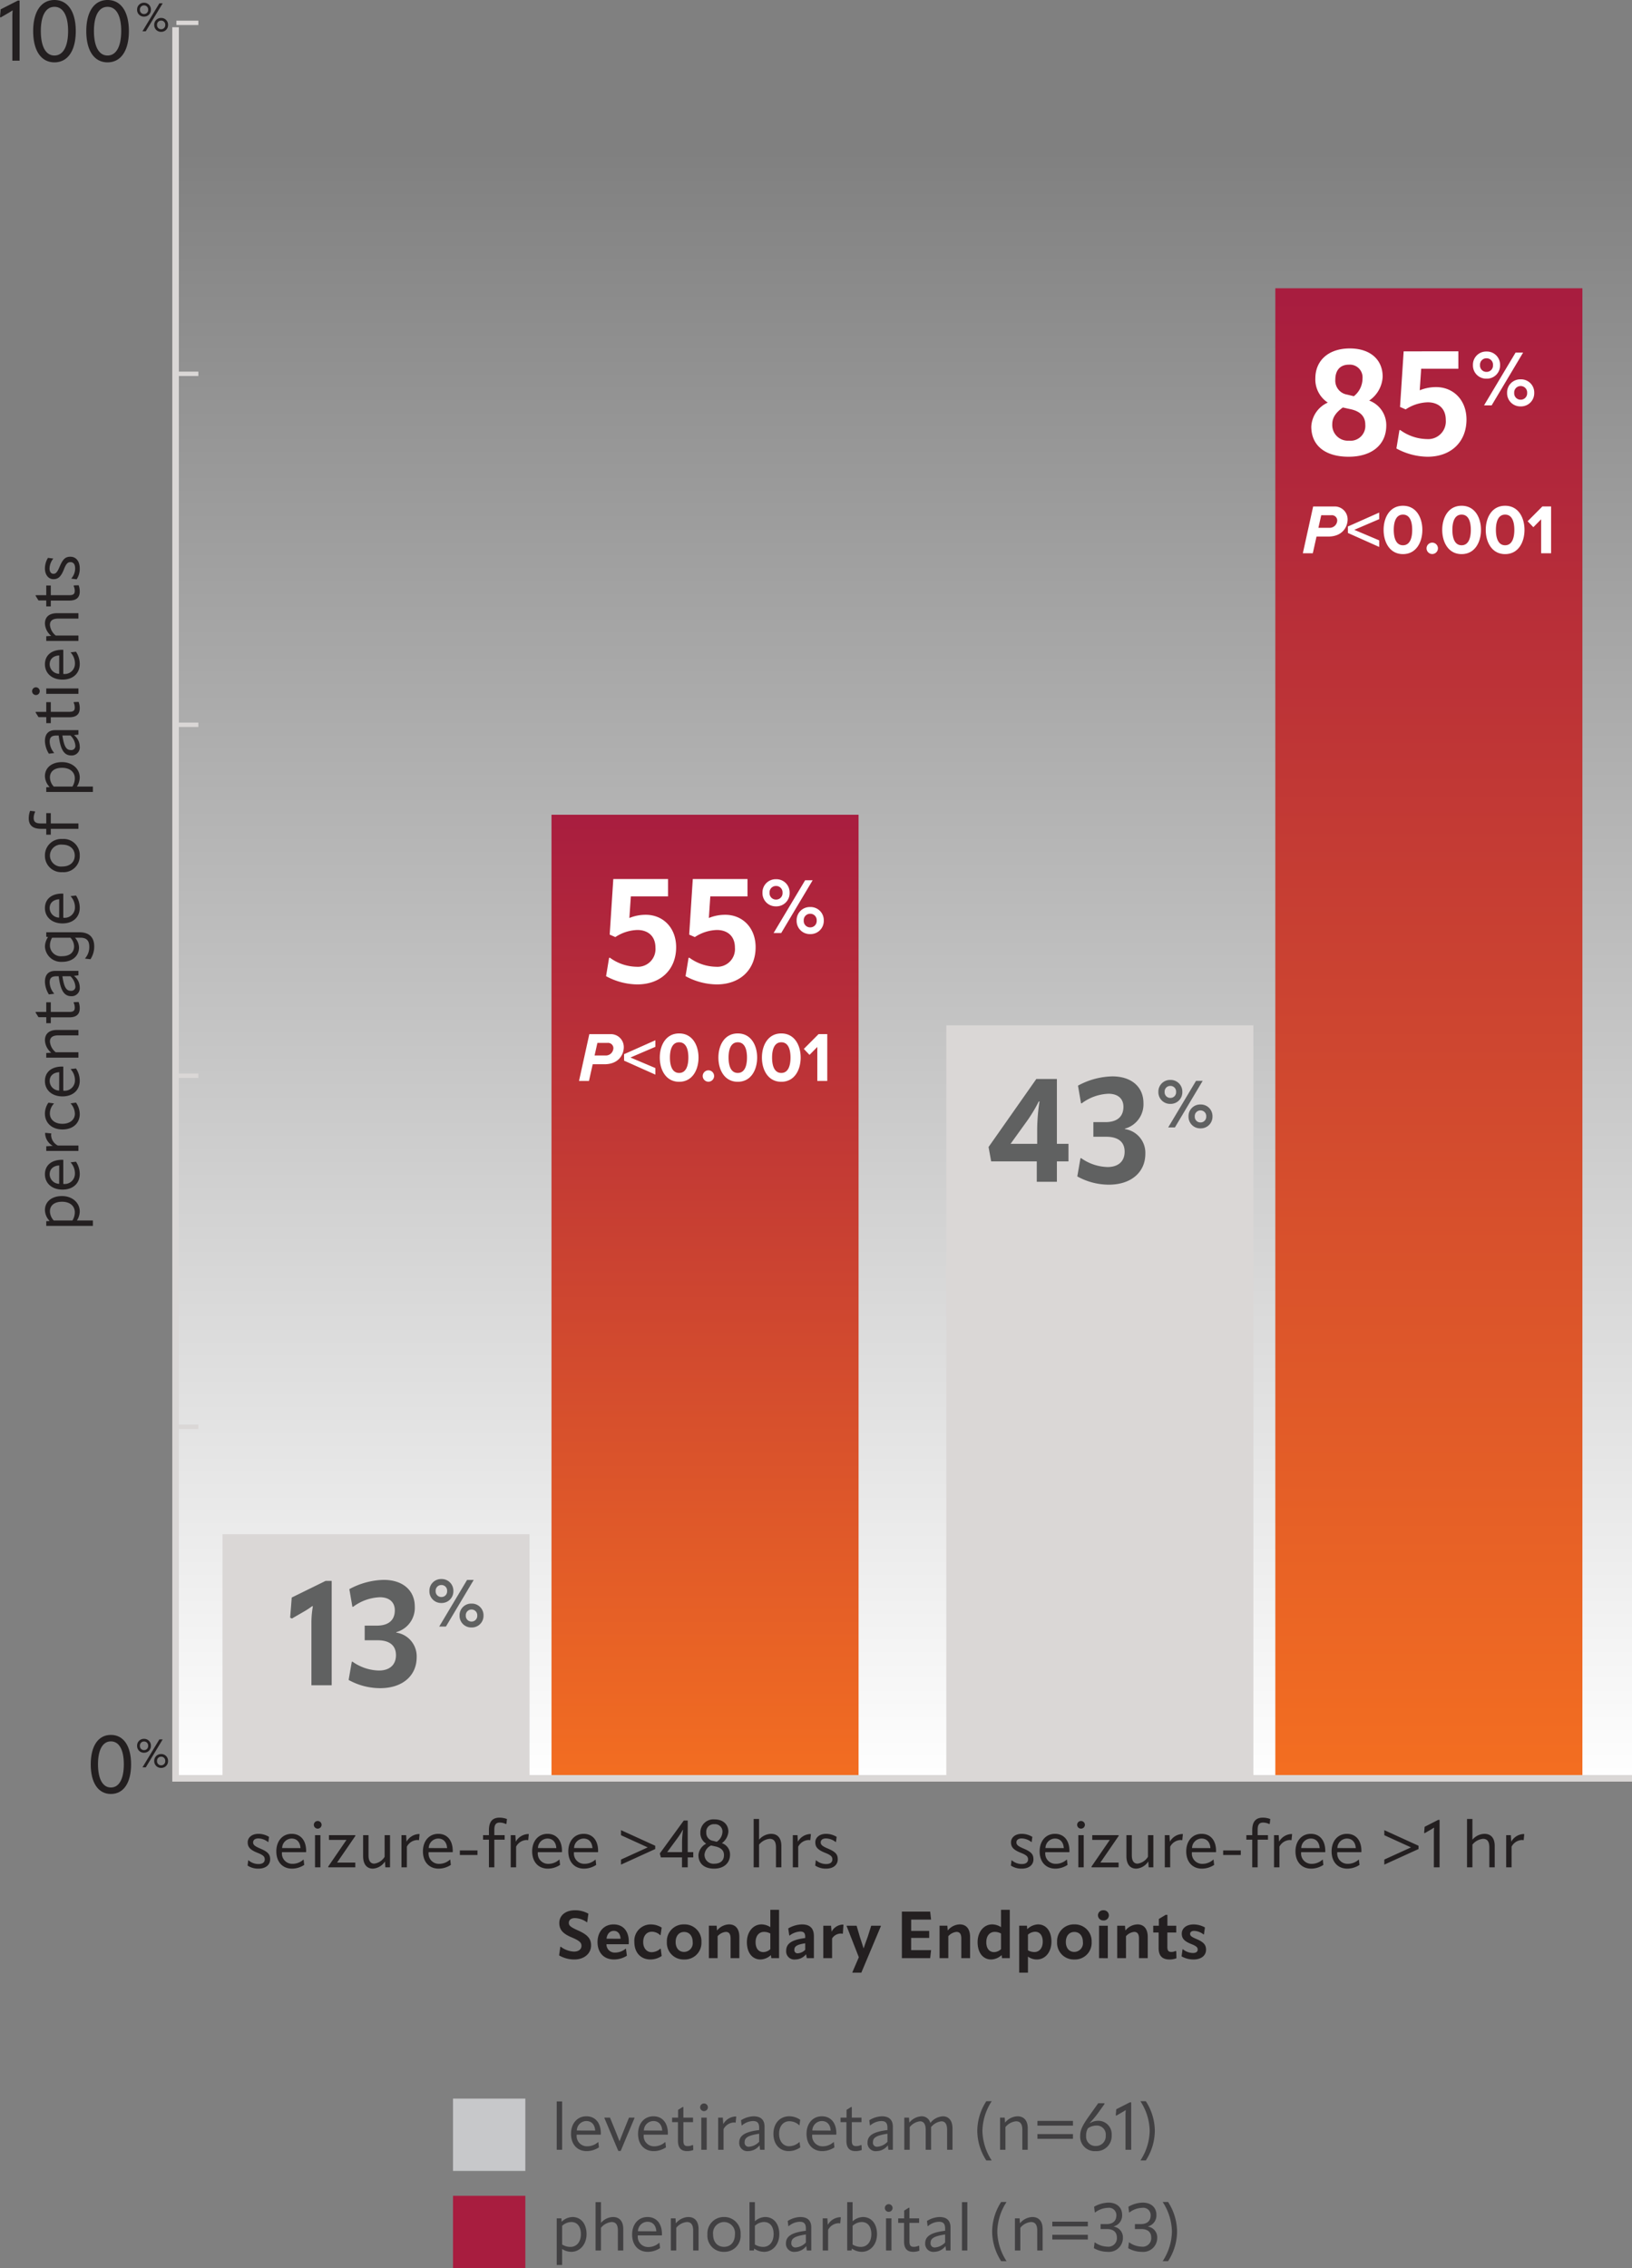 <?xml version="1.0" encoding="UTF-8"?> <svg xmlns="http://www.w3.org/2000/svg" xmlns:xlink="http://www.w3.org/1999/xlink" width="372.022" height="516.99" viewBox="0 0 372.022 516.99"><rect x="0" y="0" width="372.022" height="516.99" fill="#808080" stroke="none"/><defs><linearGradient id="linear-gradient" x1="0.5" x2="0.5" y2="1" gradientUnits="objectBoundingBox"><stop offset="0" stop-color="#fff" stop-opacity="0"></stop><stop offset="1" stop-color="#fff"></stop></linearGradient><linearGradient id="linear-gradient-2" x1="0.5" x2="0.5" y2="1" gradientUnits="objectBoundingBox"><stop offset="0" stop-color="#a81d3f"></stop><stop offset="1" stop-color="#f36e21"></stop></linearGradient></defs><g id="Table4_Slide2_Mobile_Oct2024" transform="translate(-700.978 -3021.168)"><path id="Path_4373" data-name="Path 4373" d="M0,0H332V370H0Z" transform="translate(741 3056.876)" fill="url(#linear-gradient)"></path><path id="Path_4386" data-name="Path 4386" d="M0,0H70V55H0Z" transform="translate(751.693 3370.876)" fill="#dad7d6"></path><path id="Path_4378" data-name="Path 4378" d="M0,0H70V220H0Z" transform="translate(826.693 3206.876)" fill="url(#linear-gradient-2)"></path><path id="Path_4381" data-name="Path 4381" d="M0,0H70V172H0Z" transform="translate(916.693 3254.876)" fill="#dad7d6"></path><path id="Path_4374" data-name="Path 4374" d="M0,0H70V340H0Z" transform="translate(991.693 3086.876)" fill="url(#linear-gradient-2)"></path><path id="Path_4393" data-name="Path 4393" d="M3.195.3c1.68,0,2.67-.87,2.67-2.13,0-1.125-.495-1.71-2.28-2.46-1.425-.6-1.6-.945-1.6-1.41,0-.51.42-.885,1.2-.885A3.717,3.717,0,0,1,5.4-5.76h.06l.15-1.185a4.648,4.648,0,0,0-2.4-.69c-1.575,0-2.46.9-2.46,1.92s.435,1.7,2.295,2.43c1.365.54,1.59.915,1.59,1.485,0,.66-.495,1.05-1.425,1.05A3.475,3.475,0,0,1,.93-1.605H.87L.72-.405A4.329,4.329,0,0,0,3.195.3Zm10.86-3.75a1.82,1.82,0,0,0,.015-.27c0-2.46-1.29-3.915-3.3-3.915-2.07,0-3.495,1.62-3.495,4.005C7.275-1.275,8.655.3,10.86.3a5.092,5.092,0,0,0,2.775-.855l-.135-1.2h-.06A3.647,3.647,0,0,1,10.9-.8a2.339,2.339,0,0,1-2.34-2.58V-3.45ZM10.77-6.555c1.17,0,1.935.81,2.01,2.175L8.6-4.395A2.2,2.2,0,0,1,10.77-6.555ZM16.71-8.82a.884.884,0,0,0,.885-.87.884.884,0,0,0-.885-.87.874.874,0,0,0-.885.87A.874.874,0,0,0,16.71-8.82ZM17.325,0V-7.335h-1.23V0Zm7.95,0V-1.08H21.12L25.3-7.17l-.03-.165h-6v1.08h4L19.095-.165l.03.165Zm6.69-2.4a3.286,3.286,0,0,1-2.37,1.56c-.825,0-1.305-.6-1.305-1.9v-4.59H27.06v4.8C27.06-.66,27.93.3,29.295.3A3.539,3.539,0,0,0,32.04-1.335L32.13,0h1.065V-7.335h-1.23ZM39.72-7.59a3.414,3.414,0,0,0-2.76,1.74l-.09-1.485H35.805V0h1.23V-4.71a2.79,2.79,0,0,1,2.34-1.515,1.2,1.2,0,0,1,.345.045l.075-.045L39.93-7.56A.621.621,0,0,0,39.72-7.59Zm7.755,4.14a1.82,1.82,0,0,0,.015-.27c0-2.46-1.29-3.915-3.3-3.915-2.07,0-3.495,1.62-3.495,4.005,0,2.355,1.38,3.93,3.585,3.93a5.092,5.092,0,0,0,2.775-.855l-.135-1.2h-.06a3.647,3.647,0,0,1-2.535.96,2.339,2.339,0,0,1-2.34-2.58V-3.45ZM44.19-6.555c1.17,0,1.935.81,2.01,2.175l-4.185-.015A2.2,2.2,0,0,1,44.19-6.555Zm8.94,3.75v-1.05H49.11v1.05ZM56.97,0V-6.3h2.355V-7.335H56.97V-8.55c0-1.26.435-1.65,1.26-1.65a3.189,3.189,0,0,1,1.365.33l.135-.06.12-1.08a4.8,4.8,0,0,0-1.695-.315c-1.56,0-2.415.855-2.415,2.865v1.125H54.4V-6.3H55.74V0Zm7.65-7.59a3.414,3.414,0,0,0-2.76,1.74l-.09-1.485H60.705V0h1.23V-4.71a2.79,2.79,0,0,1,2.34-1.515,1.2,1.2,0,0,1,.345.045l.075-.045L64.83-7.56A.621.621,0,0,0,64.62-7.59Zm7.755,4.14a1.82,1.82,0,0,0,.015-.27c0-2.46-1.29-3.915-3.3-3.915-2.07,0-3.495,1.62-3.495,4.005C65.6-1.275,66.975.3,69.18.3a5.092,5.092,0,0,0,2.775-.855l-.135-1.2h-.06a3.647,3.647,0,0,1-2.535.96,2.339,2.339,0,0,1-2.34-2.58V-3.45ZM69.09-6.555c1.17,0,1.935.81,2.01,2.175l-4.185-.015A2.2,2.2,0,0,1,69.09-6.555ZM80.61-3.45a1.82,1.82,0,0,0,.015-.27c0-2.46-1.29-3.915-3.3-3.915-2.07,0-3.495,1.62-3.495,4.005C73.83-1.275,75.21.3,77.415.3A5.092,5.092,0,0,0,80.19-.555l-.135-1.2H80A3.647,3.647,0,0,1,77.46-.8a2.339,2.339,0,0,1-2.34-2.58V-3.45ZM77.325-6.555c1.17,0,1.935.81,2.01,2.175L75.15-4.395A2.2,2.2,0,0,1,77.325-6.555Zm8.52-.765,6.09,2.775L85.845-1.77V-.615l7.8-3.555v-.75l-7.8-3.555ZM101.055,0V-2.265h1.26v-1.2h-1.26v-7.2h-.9l-5.46,7.5.24.9H99.75V0ZM98.7-6.63a16.321,16.321,0,0,0,1.23-1.92h.06a18.919,18.919,0,0,0-.225,2.925v2.16h-3.39Zm10.14,1.125a3.591,3.591,0,0,0,1.485-2.6c0-1.65-1.185-2.82-3.15-2.82a2.972,2.972,0,0,0-3.24,2.985,2.851,2.851,0,0,0,1.335,2.55A3.2,3.2,0,0,0,103.5-2.79C103.5-.9,104.775.3,107.07.3c2.175,0,3.63-1.23,3.63-3.21A2.7,2.7,0,0,0,108.84-5.505Zm-1.71-4.32a1.673,1.673,0,0,1,1.845,1.695,2.852,2.852,0,0,1-1.305,2.31l-.81-.21a1.818,1.818,0,0,1-1.575-1.9A1.709,1.709,0,0,1,107.13-9.825Zm-.015,9a2.03,2.03,0,0,1-2.235-2.07,2.543,2.543,0,0,1,1.5-2.085l.915.2c1.095.24,2.025.765,2.025,1.98C109.32-1.47,108.42-.825,107.115-.825Zm12.93-6.81a3.744,3.744,0,0,0-2.73,1.335v-4.725h-1.23V0h1.23V-5.175a3.5,3.5,0,0,1,2.415-1.32c.96,0,1.44.6,1.44,1.95V0h1.23V-4.875C122.4-6.66,121.545-7.635,120.045-7.635Zm8.88.045a3.414,3.414,0,0,0-2.76,1.74l-.09-1.485H125.01V0h1.23V-4.71a2.79,2.79,0,0,1,2.34-1.515,1.2,1.2,0,0,1,.345.045L129-6.225l.135-1.335A.621.621,0,0,0,128.925-7.59ZM132.585.3c1.68,0,2.67-.87,2.67-2.13,0-1.125-.5-1.71-2.28-2.46-1.425-.6-1.605-.945-1.605-1.41,0-.51.42-.885,1.2-.885a3.717,3.717,0,0,1,2.22.825h.06L135-6.945a4.648,4.648,0,0,0-2.4-.69c-1.575,0-2.46.9-2.46,1.92s.435,1.7,2.295,2.43c1.365.54,1.59.915,1.59,1.485,0,.66-.495,1.05-1.425,1.05a3.475,3.475,0,0,1-2.28-.855h-.06l-.15,1.2A4.329,4.329,0,0,0,132.585.3Z" transform="translate(756.693 3446.802)" fill="#231f20"></path><path id="Path_4394" data-name="Path 4394" d="M3.195.3c1.68,0,2.67-.87,2.67-2.13,0-1.125-.495-1.71-2.28-2.46-1.425-.6-1.6-.945-1.6-1.41,0-.51.42-.885,1.2-.885A3.717,3.717,0,0,1,5.4-5.76h.06l.15-1.185a4.648,4.648,0,0,0-2.4-.69c-1.575,0-2.46.9-2.46,1.92s.435,1.7,2.295,2.43c1.365.54,1.59.915,1.59,1.485,0,.66-.495,1.05-1.425,1.05A3.475,3.475,0,0,1,.93-1.605H.87L.72-.405A4.329,4.329,0,0,0,3.195.3Zm10.86-3.75a1.82,1.82,0,0,0,.015-.27c0-2.46-1.29-3.915-3.3-3.915-2.07,0-3.495,1.62-3.495,4.005C7.275-1.275,8.655.3,10.86.3a5.092,5.092,0,0,0,2.775-.855l-.135-1.2h-.06A3.647,3.647,0,0,1,10.9-.8a2.339,2.339,0,0,1-2.34-2.58V-3.45ZM10.77-6.555c1.17,0,1.935.81,2.01,2.175L8.6-4.395A2.2,2.2,0,0,1,10.77-6.555ZM16.71-8.82a.884.884,0,0,0,.885-.87.884.884,0,0,0-.885-.87.874.874,0,0,0-.885.87A.874.874,0,0,0,16.71-8.82ZM17.325,0V-7.335h-1.23V0Zm7.95,0V-1.08H21.12L25.3-7.17l-.03-.165h-6v1.08h4L19.095-.165l.03.165Zm6.69-2.4a3.286,3.286,0,0,1-2.37,1.56c-.825,0-1.305-.6-1.305-1.9v-4.59H27.06v4.8C27.06-.66,27.93.3,29.295.3A3.539,3.539,0,0,0,32.04-1.335L32.13,0h1.065V-7.335h-1.23ZM39.72-7.59a3.414,3.414,0,0,0-2.76,1.74l-.09-1.485H35.805V0h1.23V-4.71a2.79,2.79,0,0,1,2.34-1.515,1.2,1.2,0,0,1,.345.045l.075-.045L39.93-7.56A.621.621,0,0,0,39.72-7.59Zm7.755,4.14a1.82,1.82,0,0,0,.015-.27c0-2.46-1.29-3.915-3.3-3.915-2.07,0-3.495,1.62-3.495,4.005,0,2.355,1.38,3.93,3.585,3.93a5.092,5.092,0,0,0,2.775-.855l-.135-1.2h-.06a3.647,3.647,0,0,1-2.535.96,2.339,2.339,0,0,1-2.34-2.58V-3.45ZM44.19-6.555c1.17,0,1.935.81,2.01,2.175l-4.185-.015A2.2,2.2,0,0,1,44.19-6.555Zm8.94,3.75v-1.05H49.11v1.05ZM56.97,0V-6.3h2.355V-7.335H56.97V-8.55c0-1.26.435-1.65,1.26-1.65a3.189,3.189,0,0,1,1.365.33l.135-.06.12-1.08a4.8,4.8,0,0,0-1.695-.315c-1.56,0-2.415.855-2.415,2.865v1.125H54.4V-6.3H55.74V0Zm7.65-7.59a3.414,3.414,0,0,0-2.76,1.74l-.09-1.485H60.705V0h1.23V-4.71a2.79,2.79,0,0,1,2.34-1.515,1.2,1.2,0,0,1,.345.045l.075-.045L64.83-7.56A.621.621,0,0,0,64.62-7.59Zm7.755,4.14a1.82,1.82,0,0,0,.015-.27c0-2.46-1.29-3.915-3.3-3.915-2.07,0-3.495,1.62-3.495,4.005C65.6-1.275,66.975.3,69.18.3a5.092,5.092,0,0,0,2.775-.855l-.135-1.2h-.06a3.647,3.647,0,0,1-2.535.96,2.339,2.339,0,0,1-2.34-2.58V-3.45ZM69.09-6.555c1.17,0,1.935.81,2.01,2.175l-4.185-.015A2.2,2.2,0,0,1,69.09-6.555ZM80.61-3.45a1.82,1.82,0,0,0,.015-.27c0-2.46-1.29-3.915-3.3-3.915-2.07,0-3.495,1.62-3.495,4.005C73.83-1.275,75.21.3,77.415.3A5.092,5.092,0,0,0,80.19-.555l-.135-1.2H80A3.647,3.647,0,0,1,77.46-.8a2.339,2.339,0,0,1-2.34-2.58V-3.45ZM77.325-6.555c1.17,0,1.935.81,2.01,2.175L75.15-4.395A2.2,2.2,0,0,1,77.325-6.555Zm8.52-.765,6.09,2.775L85.845-1.77V-.615l7.8-3.555v-.75l-7.8-3.555ZM98.445,0V-10.815H98.13L95.04-9.24l-.12,1.38.135.075,1.29-.75c.27-.15.51-.3.795-.495L97.2-9a9.264,9.264,0,0,0-.06,1.095V0ZM108.66-7.635A3.744,3.744,0,0,0,105.93-6.3v-4.725H104.7V0h1.23V-5.175a3.5,3.5,0,0,1,2.415-1.32c.96,0,1.44.6,1.44,1.95V0h1.23V-4.875C111.015-6.66,110.16-7.635,108.66-7.635Zm8.88.045a3.414,3.414,0,0,0-2.76,1.74l-.09-1.485h-1.065V0h1.23V-4.71a2.79,2.79,0,0,1,2.34-1.515,1.2,1.2,0,0,1,.345.045l.075-.045.135-1.335A.621.621,0,0,0,117.54-7.59Z" transform="translate(930.693 3446.802)" fill="#231f20"></path><path id="Path_4395" data-name="Path 4395" d="M4.185.3c2.34,0,3.84-1.41,3.84-3.21,0-1.395-.645-2.37-2.9-3.375C3.27-7.11,2.955-7.44,2.955-8.055s.465-1.08,1.365-1.08a4.808,4.808,0,0,1,2.73.945h.09l.27-1.95a6.153,6.153,0,0,0-3.03-.78C2.1-10.92.78-9.66.78-8.025c0,1.485.75,2.43,2.85,3.3,1.845.78,2.205,1.23,2.205,1.92,0,.735-.6,1.305-1.7,1.305A5.358,5.358,0,0,1,1.11-2.61H1.02L.735-.63A6.894,6.894,0,0,0,4.185.3ZM16.62-3.78c0-2.37-1.275-3.915-3.465-3.915-2.22,0-3.66,1.68-3.66,4.02S10.86.3,13.275.3a5.537,5.537,0,0,0,2.91-.855l-.21-1.6H15.9a3.757,3.757,0,0,1-2.445.885,1.855,1.855,0,0,1-1.92-1.905H16.6C16.62-3.42,16.62-3.51,16.62-3.78Zm-5.07-.66c.12-1.11.78-1.785,1.665-1.785s1.47.66,1.53,1.8ZM21.57.3A4.581,4.581,0,0,0,24.12-.5L23.9-2.16h-.09a3,3,0,0,1-2,.795c-1.095,0-1.905-.9-1.905-2.31,0-1.455.81-2.355,1.98-2.355a2.746,2.746,0,0,1,1.905.8h.075l.255-1.74a4.651,4.651,0,0,0-2.43-.72,3.729,3.729,0,0,0-3.8,4.035C17.895-1.29,19.335.3,21.57.3Zm7.665,0A3.792,3.792,0,0,0,33.18-3.69,3.828,3.828,0,0,0,29.235-7.7,3.816,3.816,0,0,0,25.3-3.69,3.788,3.788,0,0,0,29.235.3Zm0-1.725c-1.215,0-1.935-.93-1.935-2.265s.72-2.28,1.935-2.28,1.95.945,1.95,2.28A1.994,1.994,0,0,1,29.235-1.425ZM39.465-7.7a3.655,3.655,0,0,0-2.73,1.4l-.09-1.1h-1.77V0H36.87V-5.01a2.845,2.845,0,0,1,1.86-.975c.735,0,1.095.465,1.095,1.515V0h2V-4.86C41.82-6.69,40.95-7.7,39.465-7.7Zm9.42.63a3.781,3.781,0,0,0-2.01-.63c-1.89,0-3.33,1.68-3.33,4.05C43.545-1.215,44.79.3,46.65.3a3.667,3.667,0,0,0,2.37-1l.09.7h1.77V-11.025H48.885Zm-3.36,3.42c0-1.44.78-2.34,1.92-2.34a2.91,2.91,0,0,1,1.44.375v3.555a2.371,2.371,0,0,1-1.575.675C46.185-1.38,45.525-2.25,45.525-3.645ZM54.57.3A3.227,3.227,0,0,0,57.03-.885L57.195,0h1.62V-5.01c0-1.8-.9-2.685-2.73-2.685a6.535,6.535,0,0,0-3.12.915l.24,1.62h.075a4.388,4.388,0,0,1,2.415-.915c.795,0,1.125.33,1.14,1.155v.33c-3.12.4-4.335,1.29-4.335,2.9A1.852,1.852,0,0,0,54.57.3Zm.615-1.41a.718.718,0,0,1-.825-.78c0-.765.495-1.2,2.475-1.5v1.485A2.576,2.576,0,0,1,55.185-1.11ZM65.28-7.65a3.008,3.008,0,0,0-2.43,1.62l-.12-1.365H60.96V0h2V-4.485a2.368,2.368,0,0,1,1.92-1.125,1.846,1.846,0,0,1,.435.045l.105-.045.135-2.01A.787.787,0,0,0,65.28-7.65Zm1.05.255-.06.06L69.06-.21,67.575,3.24l.015.06h2.04L74.1-7.335l-.06-.06H71.88L71.1-4.92c-.285.8-.675,1.845-.93,2.655h-.045c-.24-.81-.6-1.875-.855-2.67l-.72-2.46ZM85.1-4.62V-6.21h-4.11V-8.79H85.53l-.21-1.83H78.87V0h6.45l.21-1.83H80.985V-4.62ZM92.055-7.7a3.655,3.655,0,0,0-2.73,1.4l-.09-1.1h-1.77V0H89.46V-5.01a2.845,2.845,0,0,1,1.86-.975c.735,0,1.1.465,1.1,1.515V0h2V-4.86C94.41-6.69,93.54-7.7,92.055-7.7Zm9.42.63a3.781,3.781,0,0,0-2.01-.63c-1.89,0-3.33,1.68-3.33,4.05C96.135-1.215,97.38.3,99.24.3a3.667,3.667,0,0,0,2.37-1l.09.7h1.77V-11.025h-2Zm-3.36,3.42c0-1.44.78-2.34,1.92-2.34a2.91,2.91,0,0,1,1.44.375v3.555A2.371,2.371,0,0,1,99.9-1.38C98.775-1.38,98.115-2.25,98.115-3.645ZM109.89-7.7a3.756,3.756,0,0,0-2.445,1.1l-.06-.8h-1.77V3.3h1.995V-.36a3.439,3.439,0,0,0,2.025.66c1.935,0,3.33-1.695,3.33-4.065C112.965-6.165,111.765-7.7,109.89-7.7Zm-.825,6.3a2.987,2.987,0,0,1-1.455-.39v-3.57a2.589,2.589,0,0,1,1.635-.66c1.08,0,1.74.855,1.74,2.25C110.985-2.34,110.235-1.395,109.065-1.395ZM118.185.3a3.792,3.792,0,0,0,3.945-3.99A3.828,3.828,0,0,0,118.185-7.7a3.816,3.816,0,0,0-3.93,4.005A3.788,3.788,0,0,0,118.185.3Zm0-1.725c-1.215,0-1.935-.93-1.935-2.265s.72-2.28,1.935-2.28,1.95.945,1.95,2.28A1.994,1.994,0,0,1,118.185-1.425Zm6.63-7.17a1.181,1.181,0,0,0,1.245-1.17,1.178,1.178,0,0,0-1.245-1.155,1.169,1.169,0,0,0-1.245,1.155A1.19,1.19,0,0,0,124.815-8.6Zm1,8.6V-7.395h-1.995V0Zm6.735-7.7a3.655,3.655,0,0,0-2.73,1.4l-.09-1.1h-1.77V0h2V-5.01a2.845,2.845,0,0,1,1.86-.975c.735,0,1.1.465,1.1,1.515V0h1.995V-4.86C134.91-6.69,134.04-7.7,132.555-7.7Zm7.32,8a4.476,4.476,0,0,0,1.59-.285l-.045-1.59-.15-.075a2.086,2.086,0,0,1-.945.225c-.66,0-.93-.255-.93-1.17V-5.85h2.025V-7.395H139.4V-9.87h-.4l-1.545.93v1.545H136.17V-5.85h1.23V-2.3C137.4-.555,138.21.3,139.875.3Zm5.445,0c1.8,0,2.895-.9,2.895-2.235,0-1.08-.51-1.725-2.175-2.43-1.29-.54-1.455-.8-1.455-1.185s.315-.675.915-.675a3.7,3.7,0,0,1,2.16.825h.075l.225-1.605a5.32,5.32,0,0,0-2.58-.69c-1.7,0-2.7.93-2.7,2.085,0,1.05.48,1.725,2.205,2.4,1.215.48,1.425.8,1.425,1.245,0,.5-.375.78-1.095.78a3.705,3.705,0,0,1-2.28-.855h-.075l-.225,1.62A5.34,5.34,0,0,0,145.32.3Z" transform="translate(827.693 3467.508)" fill="#231f20"></path><path id="Path_4391" data-name="Path 4391" d="M5.724.36c2.9,0,4.608-2.538,4.608-6.75,0-4.194-1.71-6.714-4.608-6.714-2.88,0-4.59,2.52-4.59,6.714C1.134-2.178,2.844.36,5.724.36Zm0-1.476c-1.872,0-2.934-1.962-2.934-5.292,0-3.294,1.062-5.22,2.934-5.22,1.89,0,2.952,1.926,2.952,5.22C8.676-3.078,7.614-1.116,5.724-1.116Z" transform="translate(720.528 3429.721)" fill="#231f20"></path><path id="Path_4392" data-name="Path 4392" d="M2.475-3.339A1.532,1.532,0,0,0,4.05-4.914,1.535,1.535,0,0,0,2.475-6.5,1.535,1.535,0,0,0,.9-4.914,1.532,1.532,0,0,0,2.475-3.339ZM2.88,0,6.732-6.372H5.976L2.124,0Zm-.4-3.933a.915.915,0,0,1-.936-.981.915.915,0,0,1,.936-.981.915.915,0,0,1,.936.981A.915.915,0,0,1,2.475-3.933ZM6.381.126A1.532,1.532,0,0,0,7.956-1.449,1.535,1.535,0,0,0,6.381-3.033,1.535,1.535,0,0,0,4.806-1.449,1.532,1.532,0,0,0,6.381.126Zm0-.594a.915.915,0,0,1-.936-.981.915.915,0,0,1,.936-.981.915.915,0,0,1,.936.981A.915.915,0,0,1,6.381-.468Z" transform="translate(731.33 3424.016)" fill="#231f20"></path><path id="Path_4387" data-name="Path 4387" d="M4.75,0V-13.7h-.4l-3.914,2L.285-9.956l.171.095,1.634-.95c.342-.19.646-.38,1.007-.627l.076.038A11.734,11.734,0,0,0,3.1-10.013V0Zm7.942.38c3.059,0,4.864-2.679,4.864-7.125,0-4.427-1.805-7.087-4.864-7.087-3.04,0-4.845,2.66-4.845,7.087C7.847-2.3,9.652.38,12.692.38Zm0-1.558c-1.976,0-3.1-2.071-3.1-5.586,0-3.477,1.121-5.51,3.1-5.51,2,0,3.116,2.033,3.116,5.51C15.808-3.249,14.687-1.178,12.692-1.178ZM24.8.38c3.059,0,4.864-2.679,4.864-7.125,0-4.427-1.805-7.087-4.864-7.087-3.04,0-4.845,2.66-4.845,7.087C19.95-2.3,21.755.38,24.8.38Zm0-1.558c-1.976,0-3.1-2.071-3.1-5.586,0-3.477,1.121-5.51,3.1-5.51,2,0,3.116,2.033,3.116,5.51C27.911-3.249,26.79-1.178,24.8-1.178Z" transform="translate(700.693 3035)" fill="#231f20"></path><path id="Path_4382" data-name="Path 4382" d="M2.475-3.339A1.532,1.532,0,0,0,4.05-4.914,1.535,1.535,0,0,0,2.475-6.5,1.535,1.535,0,0,0,.9-4.914,1.532,1.532,0,0,0,2.475-3.339ZM2.88,0,6.732-6.372H5.976L2.124,0Zm-.4-3.933a.915.915,0,0,1-.936-.981.915.915,0,0,1,.936-.981.915.915,0,0,1,.936.981A.915.915,0,0,1,2.475-3.933ZM6.381.126A1.532,1.532,0,0,0,7.956-1.449,1.535,1.535,0,0,0,6.381-3.033,1.535,1.535,0,0,0,4.806-1.449,1.532,1.532,0,0,0,6.381.126Zm0-.594a.915.915,0,0,1-.936-.981.915.915,0,0,1,.936-.981.915.915,0,0,1,.936.981A.915.915,0,0,1,6.381-.468Z" transform="translate(731.33 3028.296)" fill="#231f20"></path><path id="Path_4388" data-name="Path 4388" d="M4.89-7.635a3.71,3.71,0,0,0-2.475,1.08l-.045-.78H1.3V3.3h1.23V-.345A3.948,3.948,0,0,0,4.605.3C6.6.3,8.1-1.425,8.1-3.735,8.1-6.09,6.825-7.635,4.89-7.635ZM4.41-.825a3.584,3.584,0,0,1-1.875-.54v-4.26a3.127,3.127,0,0,1,2.07-.87c1.38,0,2.2,1.035,2.2,2.76C6.81-1.98,5.865-.825,4.41-.825ZM16.35-3.45a1.82,1.82,0,0,0,.015-.27c0-2.46-1.29-3.915-3.3-3.915C11-7.635,9.57-6.015,9.57-3.63,9.57-1.275,10.95.3,13.155.3A5.092,5.092,0,0,0,15.93-.555l-.135-1.2h-.06A3.647,3.647,0,0,1,13.2-.8a2.339,2.339,0,0,1-2.34-2.58V-3.45ZM13.065-6.555c1.17,0,1.935.81,2.01,2.175L10.89-4.395A2.2,2.2,0,0,1,13.065-6.555ZM22.3-7.59a3.414,3.414,0,0,0-2.76,1.74l-.09-1.485H18.39V0h1.23V-4.71a2.79,2.79,0,0,1,2.34-1.515,1.2,1.2,0,0,1,.345.045l.075-.045.135-1.335A.621.621,0,0,0,22.3-7.59ZM26.79.3A4.635,4.635,0,0,0,29.4-.555l-.165-1.2h-.06A3.548,3.548,0,0,1,26.85-.81c-1.29,0-2.28-1.08-2.28-2.835,0-1.785.975-2.865,2.37-2.865a3.263,3.263,0,0,1,2.22.915h.06l.165-1.245a4.4,4.4,0,0,0-2.475-.8c-2.19,0-3.63,1.65-3.63,4.005S24.675.3,26.79.3ZM37.6-3.45a1.82,1.82,0,0,0,.015-.27c0-2.46-1.29-3.915-3.3-3.915-2.07,0-3.5,1.62-3.5,4.005C30.825-1.275,32.2.3,34.41.3a5.092,5.092,0,0,0,2.775-.855l-.135-1.2h-.06a3.647,3.647,0,0,1-2.535.96,2.339,2.339,0,0,1-2.34-2.58V-3.45ZM34.32-6.555c1.17,0,1.935.81,2.01,2.175l-4.185-.015A2.2,2.2,0,0,1,34.32-6.555ZM43.6-7.635a3.835,3.835,0,0,0-2.82,1.44l-.075-1.14H39.645V0h1.23V-5.175a3.5,3.5,0,0,1,2.415-1.32c.96,0,1.44.6,1.44,1.95V0h1.23V-4.875C45.96-6.66,45.1-7.635,43.6-7.635ZM50.925.3a3.953,3.953,0,0,0,1.41-.255l-.045-1.08-.12-.06a2.48,2.48,0,0,1-1.095.255c-.72,0-1.005-.285-1.005-1.29V-6.3h2.2V-7.335h-2.2V-9.75H49.9L48.87-9.1v1.77H47.505V-6.3H48.84v4.215C48.84-.48,49.515.3,50.925.3Zm4.8,0A3.3,3.3,0,0,0,58.29-1.02L58.41,0h1.02V-5.25c0-1.575-.84-2.385-2.52-2.385a5.739,5.739,0,0,0-2.85.9l.15,1.185h.06a4.082,4.082,0,0,1,2.52-1.005c1.005,0,1.41.45,1.41,1.545v.51c-3.24.4-4.545,1.245-4.545,2.88A1.848,1.848,0,0,0,55.725.3Zm.21-1a.917.917,0,0,1-1.05-1.005c0-1,.645-1.545,3.315-1.95v1.83A3.531,3.531,0,0,1,55.935-.7ZM67.14-6.93a4.031,4.031,0,0,0-2.19-.7A3.679,3.679,0,0,0,61.485-3.72c0,2.3,1.305,3.855,3.285,3.855A3.47,3.47,0,0,0,66.99-.78V.45c0,1.38-.645,2.025-2.055,2.025a3.856,3.856,0,0,1-2.655-.96h-.06l-.135,1.23a5.266,5.266,0,0,0,2.9.855c2.115,0,3.24-1.17,3.24-3.36V-7.335H67.2ZM65.01-.99c-1.41,0-2.235-1.035-2.235-2.73a2.478,2.478,0,0,1,2.4-2.775A3.457,3.457,0,0,1,66.99-6v4.17A2.935,2.935,0,0,1,65.01-.99ZM77.025-3.45a1.82,1.82,0,0,0,.015-.27c0-2.46-1.29-3.915-3.3-3.915-2.07,0-3.495,1.62-3.495,4.005,0,2.355,1.38,3.93,3.585,3.93a5.092,5.092,0,0,0,2.775-.855l-.135-1.2h-.06a3.647,3.647,0,0,1-2.535.96,2.339,2.339,0,0,1-2.34-2.58V-3.45ZM73.74-6.555c1.17,0,1.935.81,2.01,2.175l-4.185-.015A2.2,2.2,0,0,1,73.74-6.555ZM85.71.3a3.671,3.671,0,0,0,3.78-3.96,3.716,3.716,0,0,0-3.78-3.975A3.716,3.716,0,0,0,81.93-3.66,3.671,3.671,0,0,0,85.71.3Zm0-1.14C84.165-.84,83.22-2,83.22-3.66a2.529,2.529,0,0,1,2.49-2.835A2.529,2.529,0,0,1,88.2-3.66C88.2-2,87.255-.84,85.71-.84ZM93.03,0V-6.3h2.355V-7.335H93.03V-8.55c0-1.26.435-1.65,1.26-1.65a3.189,3.189,0,0,1,1.365.33l.135-.06.12-1.08a4.8,4.8,0,0,0-1.695-.315c-1.56,0-2.415.855-2.415,2.865v1.125H90.465V-6.3H91.8V0ZM103.8-7.635a3.71,3.71,0,0,0-2.475,1.08l-.045-.78h-1.065V3.3h1.23V-.345a3.948,3.948,0,0,0,2.07.645c1.995,0,3.495-1.725,3.495-4.035C107.01-6.09,105.735-7.635,103.8-7.635Zm-.48,6.81a3.584,3.584,0,0,1-1.875-.54v-4.26a3.127,3.127,0,0,1,2.07-.87c1.38,0,2.2,1.035,2.2,2.76C105.72-1.98,104.775-.825,103.32-.825ZM110.6.3a3.3,3.3,0,0,0,2.565-1.32L113.28,0h1.02V-5.25c0-1.575-.84-2.385-2.52-2.385a5.739,5.739,0,0,0-2.85.9l.15,1.185h.06a4.082,4.082,0,0,1,2.52-1.005c1,0,1.41.45,1.41,1.545v.51c-3.24.4-4.545,1.245-4.545,2.88A1.848,1.848,0,0,0,110.6.3Zm.21-1a.917.917,0,0,1-1.05-1.005c0-1,.645-1.545,3.315-1.95v1.83A3.531,3.531,0,0,1,110.805-.7Zm8.52,1a3.953,3.953,0,0,0,1.41-.255l-.045-1.08-.12-.06a2.48,2.48,0,0,1-1.1.255c-.72,0-1-.285-1-1.29V-6.3h2.205V-7.335H118.47V-9.75h-.165L117.27-9.1v1.77H115.9V-6.3h1.335v4.215C117.24-.48,117.915.3,119.325.3Zm3.855-9.12a.884.884,0,0,0,.885-.87.884.884,0,0,0-.885-.87.874.874,0,0,0-.885.87A.874.874,0,0,0,123.18-8.82ZM123.8,0V-7.335h-1.23V0ZM132.6-3.45a1.82,1.82,0,0,0,.015-.27c0-2.46-1.29-3.915-3.3-3.915-2.07,0-3.5,1.62-3.5,4.005C125.82-1.275,127.2.3,129.4.3a5.092,5.092,0,0,0,2.775-.855l-.135-1.2h-.06a3.647,3.647,0,0,1-2.535.96,2.339,2.339,0,0,1-2.34-2.58V-3.45Zm-3.285-3.105c1.17,0,1.935.81,2.01,2.175l-4.185-.015A2.2,2.2,0,0,1,129.315-6.555Zm9.285-1.08a3.835,3.835,0,0,0-2.82,1.44l-.075-1.14H134.64V0h1.23V-5.175a3.5,3.5,0,0,1,2.415-1.32c.96,0,1.44.6,1.44,1.95V0h1.23V-4.875C140.955-6.66,140.1-7.635,138.6-7.635ZM145.92.3a3.953,3.953,0,0,0,1.41-.255l-.045-1.08-.12-.06a2.48,2.48,0,0,1-1.1.255c-.72,0-1.005-.285-1.005-1.29V-6.3h2.205V-7.335h-2.205V-9.75H144.9l-1.035.645v1.77H142.5V-6.3h1.335v4.215C143.835-.48,144.51.3,145.92.3Zm5.235,0c1.68,0,2.67-.87,2.67-2.13,0-1.125-.5-1.71-2.28-2.46-1.425-.6-1.605-.945-1.605-1.41,0-.51.42-.885,1.2-.885a3.717,3.717,0,0,1,2.22.825h.06l.15-1.185a4.648,4.648,0,0,0-2.4-.69c-1.575,0-2.46.9-2.46,1.92s.435,1.7,2.295,2.43c1.365.54,1.59.915,1.59,1.485,0,.66-.495,1.05-1.425,1.05a3.475,3.475,0,0,1-2.28-.855h-.06l-.15,1.2A4.329,4.329,0,0,0,151.155.3Z" transform="translate(718.856 3301.895) rotate(-90)" fill="#231f20"></path><path id="Path_64" data-name="Path 64" d="M360.7,416.89H27.946V17h1.5V415.39H360.7Z" transform="translate(712.304 3010.376)" fill="#dad7d6"></path><path id="Line_465" data-name="Line 465" d="M5,.5H0v-1H5Z" transform="translate(741.193 3346.376)" fill="#dad7d6"></path><path id="Line_466" data-name="Line 466" d="M5,.5H0v-1H5Z" transform="translate(741.193 3266.376)" fill="#dad7d6"></path><path id="Line_467" data-name="Line 467" d="M5,.5H0v-1H5Z" transform="translate(741.193 3186.376)" fill="#dad7d6"></path><path id="Line_468" data-name="Line 468" d="M5,.5H0v-1H5Z" transform="translate(741.193 3106.376)" fill="#dad7d6"></path><path id="Line_469" data-name="Line 469" d="M5,.5H0v-1H5Z" transform="translate(741.193 3026.376)" fill="#dad7d6"></path><path id="Path_4389" data-name="Path 4389" d="M10.032,0V-23.793H8.646L.924-20,.561-15.411l.4.2L3.531-16.7A18.778,18.778,0,0,0,5.61-18.051l.132.066a21.534,21.534,0,0,0-.33,3.465V0ZM24.75-12.111a5.742,5.742,0,0,0,4.224-5.841c0-3.564-2.607-6.072-7.095-6.072a17.06,17.06,0,0,0-7.821,2.112l.693,4.026h.165a10.831,10.831,0,0,1,6.105-2.178c2.178,0,3.4,1.155,3.4,2.97,0,2.277-1.452,3.5-4.125,3.5H17.556v3.333h2.937c2.772,0,4.191,1.221,4.191,3.4,0,2.145-1.386,3.5-3.894,3.5a10.827,10.827,0,0,1-6.006-2.013h-.165l-.726,4.158A14.8,14.8,0,0,0,21.087.66c5.148,0,8.316-2.9,8.316-7.029a5.463,5.463,0,0,0-4.653-5.643Z" transform="translate(766.556 3405.306)" fill="#606161"></path><path id="Path_4390" data-name="Path 4390" d="M3.96-5.37A2.657,2.657,0,0,0,6.69-8.1a2.657,2.657,0,0,0-2.73-2.73A2.657,2.657,0,0,0,1.23-8.1,2.657,2.657,0,0,0,3.96-5.37ZM4.995,0l6.33-10.62H9.81L3.465,0ZM3.96-6.735A1.277,1.277,0,0,1,2.655-8.1,1.277,1.277,0,0,1,3.96-9.465,1.277,1.277,0,0,1,5.265-8.1,1.277,1.277,0,0,1,3.96-6.735ZM10.83.21A2.653,2.653,0,0,0,13.56-2.5a2.648,2.648,0,0,0-2.73-2.73A2.648,2.648,0,0,0,8.1-2.5,2.653,2.653,0,0,0,10.83.21Zm0-1.35A1.285,1.285,0,0,1,9.525-2.5a1.289,1.289,0,0,1,1.305-1.38A1.289,1.289,0,0,1,12.135-2.5,1.285,1.285,0,0,1,10.83-1.14Z" transform="translate(797.635 3391.92)" fill="#606161"></path><path id="Path_4383" data-name="Path 4383" d="M15.576,0V-4.653h2.64V-8.646h-2.64V-23.43H10.89L0-7.92.594-4.653h10.4V0Zm-6.9-13.728a33.069,33.069,0,0,0,2.772-4.587h.165a44.184,44.184,0,0,0-.528,6.237v3.432H5.016Zm22.407,1.617a5.742,5.742,0,0,0,4.224-5.841c0-3.564-2.607-6.072-7.1-6.072a17.06,17.06,0,0,0-7.821,2.112l.693,4.026h.165a10.831,10.831,0,0,1,6.1-2.178c2.178,0,3.4,1.155,3.4,2.97,0,2.277-1.452,3.5-4.125,3.5H23.892v3.333h2.937c2.772,0,4.191,1.221,4.191,3.4,0,2.145-1.386,3.5-3.894,3.5A10.827,10.827,0,0,1,21.12-5.379h-.165l-.726,4.158A14.8,14.8,0,0,0,27.423.66c5.148,0,8.316-2.9,8.316-7.029a5.463,5.463,0,0,0-4.653-5.643Z" transform="translate(926.324 3290.539)" fill="#606161"></path><path id="Path_4384" data-name="Path 4384" d="M3.96-5.37A2.657,2.657,0,0,0,6.69-8.1a2.657,2.657,0,0,0-2.73-2.73A2.657,2.657,0,0,0,1.23-8.1,2.657,2.657,0,0,0,3.96-5.37ZM4.995,0l6.33-10.62H9.81L3.465,0ZM3.96-6.735A1.277,1.277,0,0,1,2.655-8.1,1.277,1.277,0,0,1,3.96-9.465,1.277,1.277,0,0,1,5.265-8.1,1.277,1.277,0,0,1,3.96-6.735ZM10.83.21A2.653,2.653,0,0,0,13.56-2.5a2.648,2.648,0,0,0-2.73-2.73A2.648,2.648,0,0,0,8.1-2.5,2.653,2.653,0,0,0,10.83.21Zm0-1.35A1.285,1.285,0,0,1,9.525-2.5a1.289,1.289,0,0,1,1.305-1.38A1.289,1.289,0,0,1,12.135-2.5,1.285,1.285,0,0,1,10.83-1.14Z" transform="translate(963.807 3278.155)" fill="#606161"></path><path id="Path_4379" data-name="Path 4379" d="M8.448.66c5.412,0,8.877-3.432,8.877-8.481,0-4.422-2.97-7.392-6.93-7.392a9.865,9.865,0,0,0-3.729.726L7-19.4h8.481v-3.96H3L2.178-10.692l1.287.561a9.6,9.6,0,0,1,5.016-1.617c2.343,0,4.125,1.32,4.125,4.026A4.03,4.03,0,0,1,8.283-3.366,10.635,10.635,0,0,1,2.244-5.412h-.2L1.353-1.221A15.187,15.187,0,0,0,8.448.66Zm18.117,0c5.412,0,8.877-3.432,8.877-8.481,0-4.422-2.97-7.392-6.93-7.392a9.865,9.865,0,0,0-3.729.726l.33-4.917h8.481v-3.96H21.12L20.3-10.692l1.287.561A9.6,9.6,0,0,1,26.6-11.748c2.343,0,4.125,1.32,4.125,4.026A4.03,4.03,0,0,1,26.4-3.366a10.635,10.635,0,0,1-6.039-2.046h-.2L19.47-1.221A15.187,15.187,0,0,0,26.565.66Z" transform="translate(837.782 3244.895)" fill="#fff"></path><path id="Path_4380" data-name="Path 4380" d="M4.488-6.086A3.011,3.011,0,0,0,7.582-9.18a3.011,3.011,0,0,0-3.094-3.094A3.011,3.011,0,0,0,1.394-9.18,3.011,3.011,0,0,0,4.488-6.086ZM5.661,0l7.174-12.036H11.118L3.927,0ZM4.488-7.633A1.447,1.447,0,0,1,3.009-9.18a1.447,1.447,0,0,1,1.479-1.547A1.447,1.447,0,0,1,5.967-9.18,1.447,1.447,0,0,1,4.488-7.633ZM12.274.238a3.007,3.007,0,0,0,3.094-3.077,3,3,0,0,0-3.094-3.094A3,3,0,0,0,9.18-2.839,3.007,3.007,0,0,0,12.274.238Zm0-1.53A1.456,1.456,0,0,1,10.8-2.839,1.461,1.461,0,0,1,12.274-4.4a1.461,1.461,0,0,1,1.479,1.564A1.456,1.456,0,0,1,12.274-1.292Z" transform="translate(873.393 3233.846)" fill="#fff"></path><path id="Path_4385" data-name="Path 4385" d="M-26.456,0l.848-3.808h2.672c3.344,0,4.416-2.32,4.416-3.9a2.937,2.937,0,0,0-2.976-2.96h-4.88L-28.728,0Zm3.648-5.808h-2.368l.64-2.864h2.32a1.214,1.214,0,0,1,1.328,1.2,1.73,1.73,0,0,1-1.9,1.664ZM-11.32-1.44v-1.5L-17-5.344l5.68-2.432v-1.5L-18.456-6.1v1.472ZM-5.9.192c3.056,0,4.416-2.768,4.416-5.52s-1.36-5.5-4.416-5.5-4.416,2.752-4.416,5.5S-8.952.192-5.9.192Zm0-2.016c-1.52,0-2.1-1.536-2.1-3.5s.576-3.488,2.1-3.488c1.536,0,2.1,1.52,2.1,3.488S-4.376-1.824-5.9-1.824Zm6.672,2a1.311,1.311,0,0,0,1.3-1.3,1.311,1.311,0,0,0-1.3-1.3,1.311,1.311,0,0,0-1.3,1.3A1.311,1.311,0,0,0,.776.176ZM7.464.192c3.056,0,4.416-2.768,4.416-5.52s-1.36-5.5-4.416-5.5S3.048-8.08,3.048-5.328,4.408.192,7.464.192Zm0-2.016c-1.52,0-2.1-1.536-2.1-3.5s.576-3.488,2.1-3.488c1.536,0,2.1,1.52,2.1,3.488S8.984-1.824,7.464-1.824ZM17.384.192c3.056,0,4.416-2.768,4.416-5.52s-1.36-5.5-4.416-5.5-4.416,2.752-4.416,5.5S14.328.192,17.384.192Zm0-2.016c-1.52,0-2.1-1.536-2.1-3.5s.576-3.488,2.1-3.488c1.536,0,2.1,1.52,2.1,3.488S18.9-1.824,17.384-1.824ZM27.864,0V-10.672H25.88L22.52-7.3l1.3,1.36,1.776-1.808V0Z" transform="translate(861.693 3267.557)" fill="#fff"></path><path id="Path_4375" data-name="Path 4375" d="M14.322-12.144a6.976,6.976,0,0,0,3.069-5.445c0-3.894-2.838-6.435-7.491-6.435-4.851,0-7.854,2.739-7.854,6.831a6.3,6.3,0,0,0,2.838,5.511A6.322,6.322,0,0,0,1.122-6.2C1.122-1.914,4.257.66,9.636.66c5.214,0,8.58-2.673,8.58-7.128A5.974,5.974,0,0,0,14.322-12.144ZM9.7-20.328a2.9,2.9,0,0,1,3.1,3.135,5.163,5.163,0,0,1-1.98,4.059L9.306-13.5A3.218,3.218,0,0,1,6.6-16.929C6.6-19.14,7.788-20.328,9.7-20.328ZM9.7-3A3.565,3.565,0,0,1,5.907-6.8c0-1.551.957-2.739,2.409-3.762l1.65.363c1.98.4,3.465,1.419,3.465,3.531A3.381,3.381,0,0,1,9.7-3ZM27.621.66C33.033.66,36.5-2.772,36.5-7.821c0-4.422-2.97-7.392-6.93-7.392a9.865,9.865,0,0,0-3.729.726l.33-4.917H34.65v-3.96H22.176l-.825,12.672,1.287.561a9.6,9.6,0,0,1,5.016-1.617c2.343,0,4.125,1.32,4.125,4.026a4.03,4.03,0,0,1-4.323,4.356,10.635,10.635,0,0,1-6.039-2.046h-.2l-.693,4.191A15.187,15.187,0,0,0,27.621.66Z" transform="translate(998.771 3124.616)" fill="#fff"></path><path id="Path_4376" data-name="Path 4376" d="M4.488-6.086A3.011,3.011,0,0,0,7.582-9.18a3.011,3.011,0,0,0-3.094-3.094A3.011,3.011,0,0,0,1.394-9.18,3.011,3.011,0,0,0,4.488-6.086ZM5.661,0l7.174-12.036H11.118L3.927,0ZM4.488-7.633A1.447,1.447,0,0,1,3.009-9.18a1.447,1.447,0,0,1,1.479-1.547A1.447,1.447,0,0,1,5.967-9.18,1.447,1.447,0,0,1,4.488-7.633ZM12.274.238a3.007,3.007,0,0,0,3.094-3.077,3,3,0,0,0-3.094-3.094A3,3,0,0,0,9.18-2.839,3.007,3.007,0,0,0,12.274.238Zm0-1.53A1.456,1.456,0,0,1,10.8-2.839,1.461,1.461,0,0,1,12.274-4.4a1.461,1.461,0,0,1,1.479,1.564A1.456,1.456,0,0,1,12.274-1.292Z" transform="translate(1035.346 3113.566)" fill="#fff"></path><path id="Path_4377" data-name="Path 4377" d="M-26.456,0l.848-3.808h2.672c3.344,0,4.416-2.32,4.416-3.9a2.937,2.937,0,0,0-2.976-2.96h-4.88L-28.728,0Zm3.648-5.808h-2.368l.64-2.864h2.32a1.214,1.214,0,0,1,1.328,1.2,1.73,1.73,0,0,1-1.9,1.664ZM-11.32-1.44v-1.5L-17-5.344l5.68-2.432v-1.5L-18.456-6.1v1.472ZM-5.9.192c3.056,0,4.416-2.768,4.416-5.52s-1.36-5.5-4.416-5.5-4.416,2.752-4.416,5.5S-8.952.192-5.9.192Zm0-2.016c-1.52,0-2.1-1.536-2.1-3.5s.576-3.488,2.1-3.488c1.536,0,2.1,1.52,2.1,3.488S-4.376-1.824-5.9-1.824Zm6.672,2a1.311,1.311,0,0,0,1.3-1.3,1.311,1.311,0,0,0-1.3-1.3,1.311,1.311,0,0,0-1.3,1.3A1.311,1.311,0,0,0,.776.176ZM7.464.192c3.056,0,4.416-2.768,4.416-5.52s-1.36-5.5-4.416-5.5S3.048-8.08,3.048-5.328,4.408.192,7.464.192Zm0-2.016c-1.52,0-2.1-1.536-2.1-3.5s.576-3.488,2.1-3.488c1.536,0,2.1,1.52,2.1,3.488S8.984-1.824,7.464-1.824ZM17.384.192c3.056,0,4.416-2.768,4.416-5.52s-1.36-5.5-4.416-5.5-4.416,2.752-4.416,5.5S14.328.192,17.384.192Zm0-2.016c-1.52,0-2.1-1.536-2.1-3.5s.576-3.488,2.1-3.488c1.536,0,2.1,1.52,2.1,3.488S18.9-1.824,17.384-1.824ZM27.864,0V-10.672H25.88L22.52-7.3l1.3,1.36,1.776-1.808V0Z" transform="translate(1026.693 3147.278)" fill="#fff"></path><path id="Path_4396" data-name="Path 4396" d="M0,0H16.487V16.487H0Z" transform="translate(804.242 3499.517)" fill="#c7c8ca"></path><path id="Path_4397" data-name="Path 4397" d="M2.535,0V-11.025H1.3V0ZM11.34-3.45a1.82,1.82,0,0,0,.015-.27c0-2.46-1.29-3.915-3.3-3.915-2.07,0-3.495,1.62-3.495,4.005C4.56-1.275,5.94.3,8.145.3A5.092,5.092,0,0,0,10.92-.555l-.135-1.2h-.06A3.647,3.647,0,0,1,8.19-.8a2.339,2.339,0,0,1-2.34-2.58V-3.45ZM8.055-6.555c1.17,0,1.935.81,2.01,2.175L5.88-4.395A2.2,2.2,0,0,1,8.055-6.555Zm4.14-.78-.045.045L15.33.255h.555L19.05-7.29l-.045-.045h-1.23L16.74-4.77c-.375.915-.735,1.83-1.11,2.805H15.6c-.375-.99-.765-1.95-1.14-2.88l-1.02-2.49ZM26.625-3.45a1.82,1.82,0,0,0,.015-.27c0-2.46-1.29-3.915-3.3-3.915-2.07,0-3.5,1.62-3.5,4.005,0,2.355,1.38,3.93,3.585,3.93A5.092,5.092,0,0,0,26.2-.555l-.135-1.2h-.06a3.647,3.647,0,0,1-2.535.96,2.339,2.339,0,0,1-2.34-2.58V-3.45ZM23.34-6.555c1.17,0,1.935.81,2.01,2.175l-4.185-.015A2.2,2.2,0,0,1,23.34-6.555ZM31.02.3A3.953,3.953,0,0,0,32.43.045l-.045-1.08-.12-.06A2.48,2.48,0,0,1,31.17-.84c-.72,0-1-.285-1-1.29V-6.3h2.2V-7.335h-2.2V-9.75H30L28.965-9.1v1.77H27.6V-6.3h1.335v4.215C28.935-.48,29.61.3,31.02.3Zm3.855-9.12a.884.884,0,0,0,.885-.87.884.884,0,0,0-.885-.87.874.874,0,0,0-.885.87A.874.874,0,0,0,34.875-8.82ZM35.49,0V-7.335H34.26V0Zm6.525-7.59a3.414,3.414,0,0,0-2.76,1.74l-.09-1.485H38.1V0h1.23V-4.71a2.79,2.79,0,0,1,2.34-1.515,1.2,1.2,0,0,1,.345.045l.075-.045.135-1.335A.621.621,0,0,0,42.015-7.59ZM44.97.3a3.3,3.3,0,0,0,2.565-1.32L47.655,0h1.02V-5.25c0-1.575-.84-2.385-2.52-2.385a5.739,5.739,0,0,0-2.85.9l.15,1.185h.06a4.082,4.082,0,0,1,2.52-1.005c1.005,0,1.41.45,1.41,1.545v.51c-3.24.4-4.545,1.245-4.545,2.88A1.848,1.848,0,0,0,44.97.3Zm.21-1A.917.917,0,0,1,44.13-1.71c0-1,.645-1.545,3.315-1.95v1.83A3.531,3.531,0,0,1,45.18-.7Zm9.03,1a4.635,4.635,0,0,0,2.61-.855l-.165-1.2H56.6A3.548,3.548,0,0,1,54.27-.81c-1.29,0-2.28-1.08-2.28-2.835,0-1.785.975-2.865,2.37-2.865a3.263,3.263,0,0,1,2.22.915h.06l.165-1.245a4.4,4.4,0,0,0-2.475-.8c-2.19,0-3.63,1.65-3.63,4.005S52.1.3,54.21.3ZM65.025-3.45a1.82,1.82,0,0,0,.015-.27c0-2.46-1.29-3.915-3.3-3.915-2.07,0-3.495,1.62-3.495,4.005,0,2.355,1.38,3.93,3.585,3.93a5.092,5.092,0,0,0,2.775-.855l-.135-1.2h-.06a3.647,3.647,0,0,1-2.535.96,2.339,2.339,0,0,1-2.34-2.58V-3.45ZM61.74-6.555c1.17,0,1.935.81,2.01,2.175l-4.185-.015A2.2,2.2,0,0,1,61.74-6.555ZM69.42.3A3.953,3.953,0,0,0,70.83.045l-.045-1.08-.12-.06a2.48,2.48,0,0,1-1.1.255c-.72,0-1-.285-1-1.29V-6.3H70.77V-7.335H68.565V-9.75H68.4L67.365-9.1v1.77H66V-6.3h1.335v4.215C67.335-.48,68.01.3,69.42.3Zm4.8,0a3.3,3.3,0,0,0,2.565-1.32L76.9,0h1.02V-5.25c0-1.575-.84-2.385-2.52-2.385a5.739,5.739,0,0,0-2.85.9l.15,1.185h.06a4.082,4.082,0,0,1,2.52-1.005c1,0,1.41.45,1.41,1.545v.51c-3.24.4-4.545,1.245-4.545,2.88A1.848,1.848,0,0,0,74.22.3Zm.21-1A.917.917,0,0,1,73.38-1.71c0-1,.645-1.545,3.315-1.95v1.83A3.531,3.531,0,0,1,74.43-.7Zm14.88-6.93A3.878,3.878,0,0,0,86.475-6.12v.03a2.009,2.009,0,0,0-2.04-1.545,3.819,3.819,0,0,0-2.76,1.44L81.6-7.335H80.535V0h1.23V-5.175a3.5,3.5,0,0,1,2.355-1.32c.81,0,1.29.615,1.29,1.95V0h1.23V-4.875a1.815,1.815,0,0,0-.015-.285A3.585,3.585,0,0,1,89-6.495c.81,0,1.29.615,1.29,1.95V0h1.23V-4.875C91.515-6.66,90.66-7.635,89.31-7.635ZM100.455,2.43A12.755,12.755,0,0,1,98.34-4.32a12.755,12.755,0,0,1,2.115-6.75h-1.23A12.527,12.527,0,0,0,97.17-4.32a12.527,12.527,0,0,0,2.055,6.75ZM106.32-7.635a3.835,3.835,0,0,0-2.82,1.44l-.075-1.14H102.36V0h1.23V-5.175A3.5,3.5,0,0,1,106-6.495c.96,0,1.44.6,1.44,1.95V0h1.23V-4.875C108.675-6.66,107.82-7.635,106.32-7.635Zm12.66,2.13v-1.08h-8.1v1.08Zm0,3v-1.08h-8.1V-2.5Zm5.655-4.11a3.52,3.52,0,0,0-1.755.525l-.06-.045a22,22,0,0,0,1.77-2.1l1.575-2.19-.03-.195H124.74L122.7-7.755c-1.575,2.2-2.07,3.285-2.07,4.5A3.293,3.293,0,0,0,124.155.3,3.437,3.437,0,0,0,127.8-3.33,3.056,3.056,0,0,0,124.635-6.615ZM124.2-.87a2.115,2.115,0,0,1-2.22-2.295,3.057,3.057,0,0,1,.42-1.74,3.4,3.4,0,0,1,1.86-.615,2.045,2.045,0,0,1,2.19,2.28A2.215,2.215,0,0,1,124.2-.87Zm8.055.87V-10.815h-.315L128.85-9.24l-.12,1.38.135.075,1.29-.75c.27-.15.51-.3.8-.495l.06.03a9.264,9.264,0,0,0-.06,1.095V0Zm3.33,2.43a12.527,12.527,0,0,0,2.055-6.75,12.527,12.527,0,0,0-2.055-6.75h-1.23a12.755,12.755,0,0,1,2.115,6.75,12.755,12.755,0,0,1-2.115,6.75Z" transform="translate(826.586 3511.187)" fill="#414042"></path><path id="Path_4398" data-name="Path 4398" d="M0,0H16.487V16.487H0Z" transform="translate(804.242 3521.671)" fill="#a81d3f"></path><path id="Path_4399" data-name="Path 4399" d="M4.89-7.635a3.71,3.71,0,0,0-2.475,1.08l-.045-.78H1.3V3.3h1.23V-.345A3.948,3.948,0,0,0,4.605.3C6.6.3,8.1-1.425,8.1-3.735,8.1-6.09,6.825-7.635,4.89-7.635ZM4.41-.825a3.584,3.584,0,0,1-1.875-.54v-4.26a3.127,3.127,0,0,1,2.07-.87c1.38,0,2.2,1.035,2.2,2.76C6.81-1.98,5.865-.825,4.41-.825Zm9.705-6.81A3.744,3.744,0,0,0,11.385-6.3v-4.725h-1.23V0h1.23V-5.175A3.5,3.5,0,0,1,13.8-6.495c.96,0,1.44.6,1.44,1.95V0h1.23V-4.875C16.47-6.66,15.615-7.635,14.115-7.635ZM25.275-3.45a1.82,1.82,0,0,0,.015-.27c0-2.46-1.29-3.915-3.3-3.915-2.07,0-3.5,1.62-3.5,4.005,0,2.355,1.38,3.93,3.585,3.93a5.092,5.092,0,0,0,2.775-.855l-.135-1.2h-.06a3.647,3.647,0,0,1-2.535.96,2.339,2.339,0,0,1-2.34-2.58V-3.45ZM21.99-6.555c1.17,0,1.935.81,2.01,2.175l-4.185-.015A2.2,2.2,0,0,1,21.99-6.555Zm9.285-1.08a3.835,3.835,0,0,0-2.82,1.44l-.075-1.14H27.315V0h1.23V-5.175a3.5,3.5,0,0,1,2.415-1.32c.96,0,1.44.6,1.44,1.95V0h1.23V-4.875C33.63-6.66,32.775-7.635,31.275-7.635ZM39.435.3a3.671,3.671,0,0,0,3.78-3.96,3.716,3.716,0,0,0-3.78-3.975,3.716,3.716,0,0,0-3.78,3.975A3.671,3.671,0,0,0,39.435.3Zm0-1.14c-1.545,0-2.49-1.155-2.49-2.82a2.529,2.529,0,0,1,2.49-2.835,2.529,2.529,0,0,1,2.49,2.835C41.925-2,40.98-.84,39.435-.84Zm9.39-6.8a3.683,3.683,0,0,0-2.355.975v-4.365H45.24V0h1.005l.06-.45A3.956,3.956,0,0,0,48.54.3c2.025,0,3.5-1.71,3.5-4.035C52.035-6.09,50.76-7.635,48.825-7.635Zm-.48,6.81a3.584,3.584,0,0,1-1.875-.54v-4.26a3.127,3.127,0,0,1,2.07-.87c1.38,0,2.205,1.035,2.205,2.76C50.745-1.98,49.8-.825,48.345-.825ZM55.62.3a3.3,3.3,0,0,0,2.565-1.32L58.305,0h1.02V-5.25c0-1.575-.84-2.385-2.52-2.385a5.739,5.739,0,0,0-2.85.9l.15,1.185h.06a4.082,4.082,0,0,1,2.52-1.005c1.005,0,1.41.45,1.41,1.545v.51c-3.24.4-4.545,1.245-4.545,2.88A1.848,1.848,0,0,0,55.62.3Zm.21-1A.917.917,0,0,1,54.78-1.71c0-1,.645-1.545,3.315-1.95v1.83A3.531,3.531,0,0,1,55.83-.7ZM65.85-7.59a3.414,3.414,0,0,0-2.76,1.74L63-7.335H61.935V0h1.23V-4.71a2.79,2.79,0,0,1,2.34-1.515,1.2,1.2,0,0,1,.345.045l.075-.045L66.06-7.56A.621.621,0,0,0,65.85-7.59Zm5.25-.045a3.683,3.683,0,0,0-2.355.975v-4.365h-1.23V0h1l.06-.45A3.956,3.956,0,0,0,70.815.3C72.84.3,74.31-1.41,74.31-3.735,74.31-6.09,73.035-7.635,71.1-7.635Zm-.48,6.81a3.584,3.584,0,0,1-1.875-.54v-4.26a3.127,3.127,0,0,1,2.07-.87c1.38,0,2.2,1.035,2.2,2.76C73.02-1.98,72.075-.825,70.62-.825ZM76.98-8.82a.884.884,0,0,0,.885-.87.884.884,0,0,0-.885-.87.874.874,0,0,0-.885.87A.874.874,0,0,0,76.98-8.82ZM77.6,0V-7.335h-1.23V0ZM82.56.3A3.953,3.953,0,0,0,83.97.045l-.045-1.08-.12-.06a2.48,2.48,0,0,1-1.1.255c-.72,0-1-.285-1-1.29V-6.3H83.91V-7.335H81.705V-9.75H81.54L80.505-9.1v1.77H79.14V-6.3h1.335v4.215C80.475-.48,81.15.3,82.56.3Zm4.8,0a3.3,3.3,0,0,0,2.565-1.32L90.045,0h1.02V-5.25c0-1.575-.84-2.385-2.52-2.385a5.739,5.739,0,0,0-2.85.9l.15,1.185h.06a4.082,4.082,0,0,1,2.52-1.005c1,0,1.41.45,1.41,1.545v.51c-3.24.4-4.545,1.245-4.545,2.88A1.848,1.848,0,0,0,87.36.3Zm.21-1A.917.917,0,0,1,86.52-1.71c0-1,.645-1.545,3.315-1.95v1.83A3.531,3.531,0,0,1,87.57-.7Zm7.335.7V-11.025h-1.23V0Zm8.94,2.43a12.755,12.755,0,0,1-2.115-6.75,12.755,12.755,0,0,1,2.115-6.75h-1.23a12.527,12.527,0,0,0-2.055,6.75,12.527,12.527,0,0,0,2.055,6.75ZM109.71-7.635a3.835,3.835,0,0,0-2.82,1.44l-.075-1.14H105.75V0h1.23V-5.175a3.5,3.5,0,0,1,2.415-1.32c.96,0,1.44.6,1.44,1.95V0h1.23V-4.875C112.065-6.66,111.21-7.635,109.71-7.635Zm12.66,2.13v-1.08h-8.1v1.08Zm0,3v-1.08h-8.1V-2.5Zm5.94-3a2.581,2.581,0,0,0,1.875-2.64c0-1.635-1.17-2.775-3.135-2.775a6.875,6.875,0,0,0-3.255.945l.165,1.305h.06a5.145,5.145,0,0,1,2.955-1.065,1.681,1.681,0,0,1,1.9,1.71c0,1.29-.81,2-2.25,2h-1.35V-4.9h1.38c1.545,0,2.34.7,2.34,1.98a1.939,1.939,0,0,1-2.175,2.04,5.1,5.1,0,0,1-2.85-.975h-.06L123.75-.54a6.267,6.267,0,0,0,3.12.84,3.193,3.193,0,0,0,3.495-3.21,2.472,2.472,0,0,0-2.055-2.535Zm7.815,0A2.581,2.581,0,0,0,138-8.145c0-1.635-1.17-2.775-3.135-2.775a6.875,6.875,0,0,0-3.255.945l.165,1.305h.06a5.145,5.145,0,0,1,2.955-1.065,1.681,1.681,0,0,1,1.9,1.71c0,1.29-.81,2-2.25,2H133.1V-4.9h1.38c1.545,0,2.34.7,2.34,1.98a1.939,1.939,0,0,1-2.175,2.04,5.1,5.1,0,0,1-2.85-.975h-.06l-.165,1.32a6.267,6.267,0,0,0,3.12.84,3.193,3.193,0,0,0,3.495-3.21,2.472,2.472,0,0,0-2.055-2.535Zm4.53,7.935a12.527,12.527,0,0,0,2.055-6.75,12.527,12.527,0,0,0-2.055-6.75h-1.23a12.755,12.755,0,0,1,2.115,6.75,12.755,12.755,0,0,1-2.115,6.75Z" transform="translate(826.586 3534.146)" fill="#414042"></path></g></svg> 